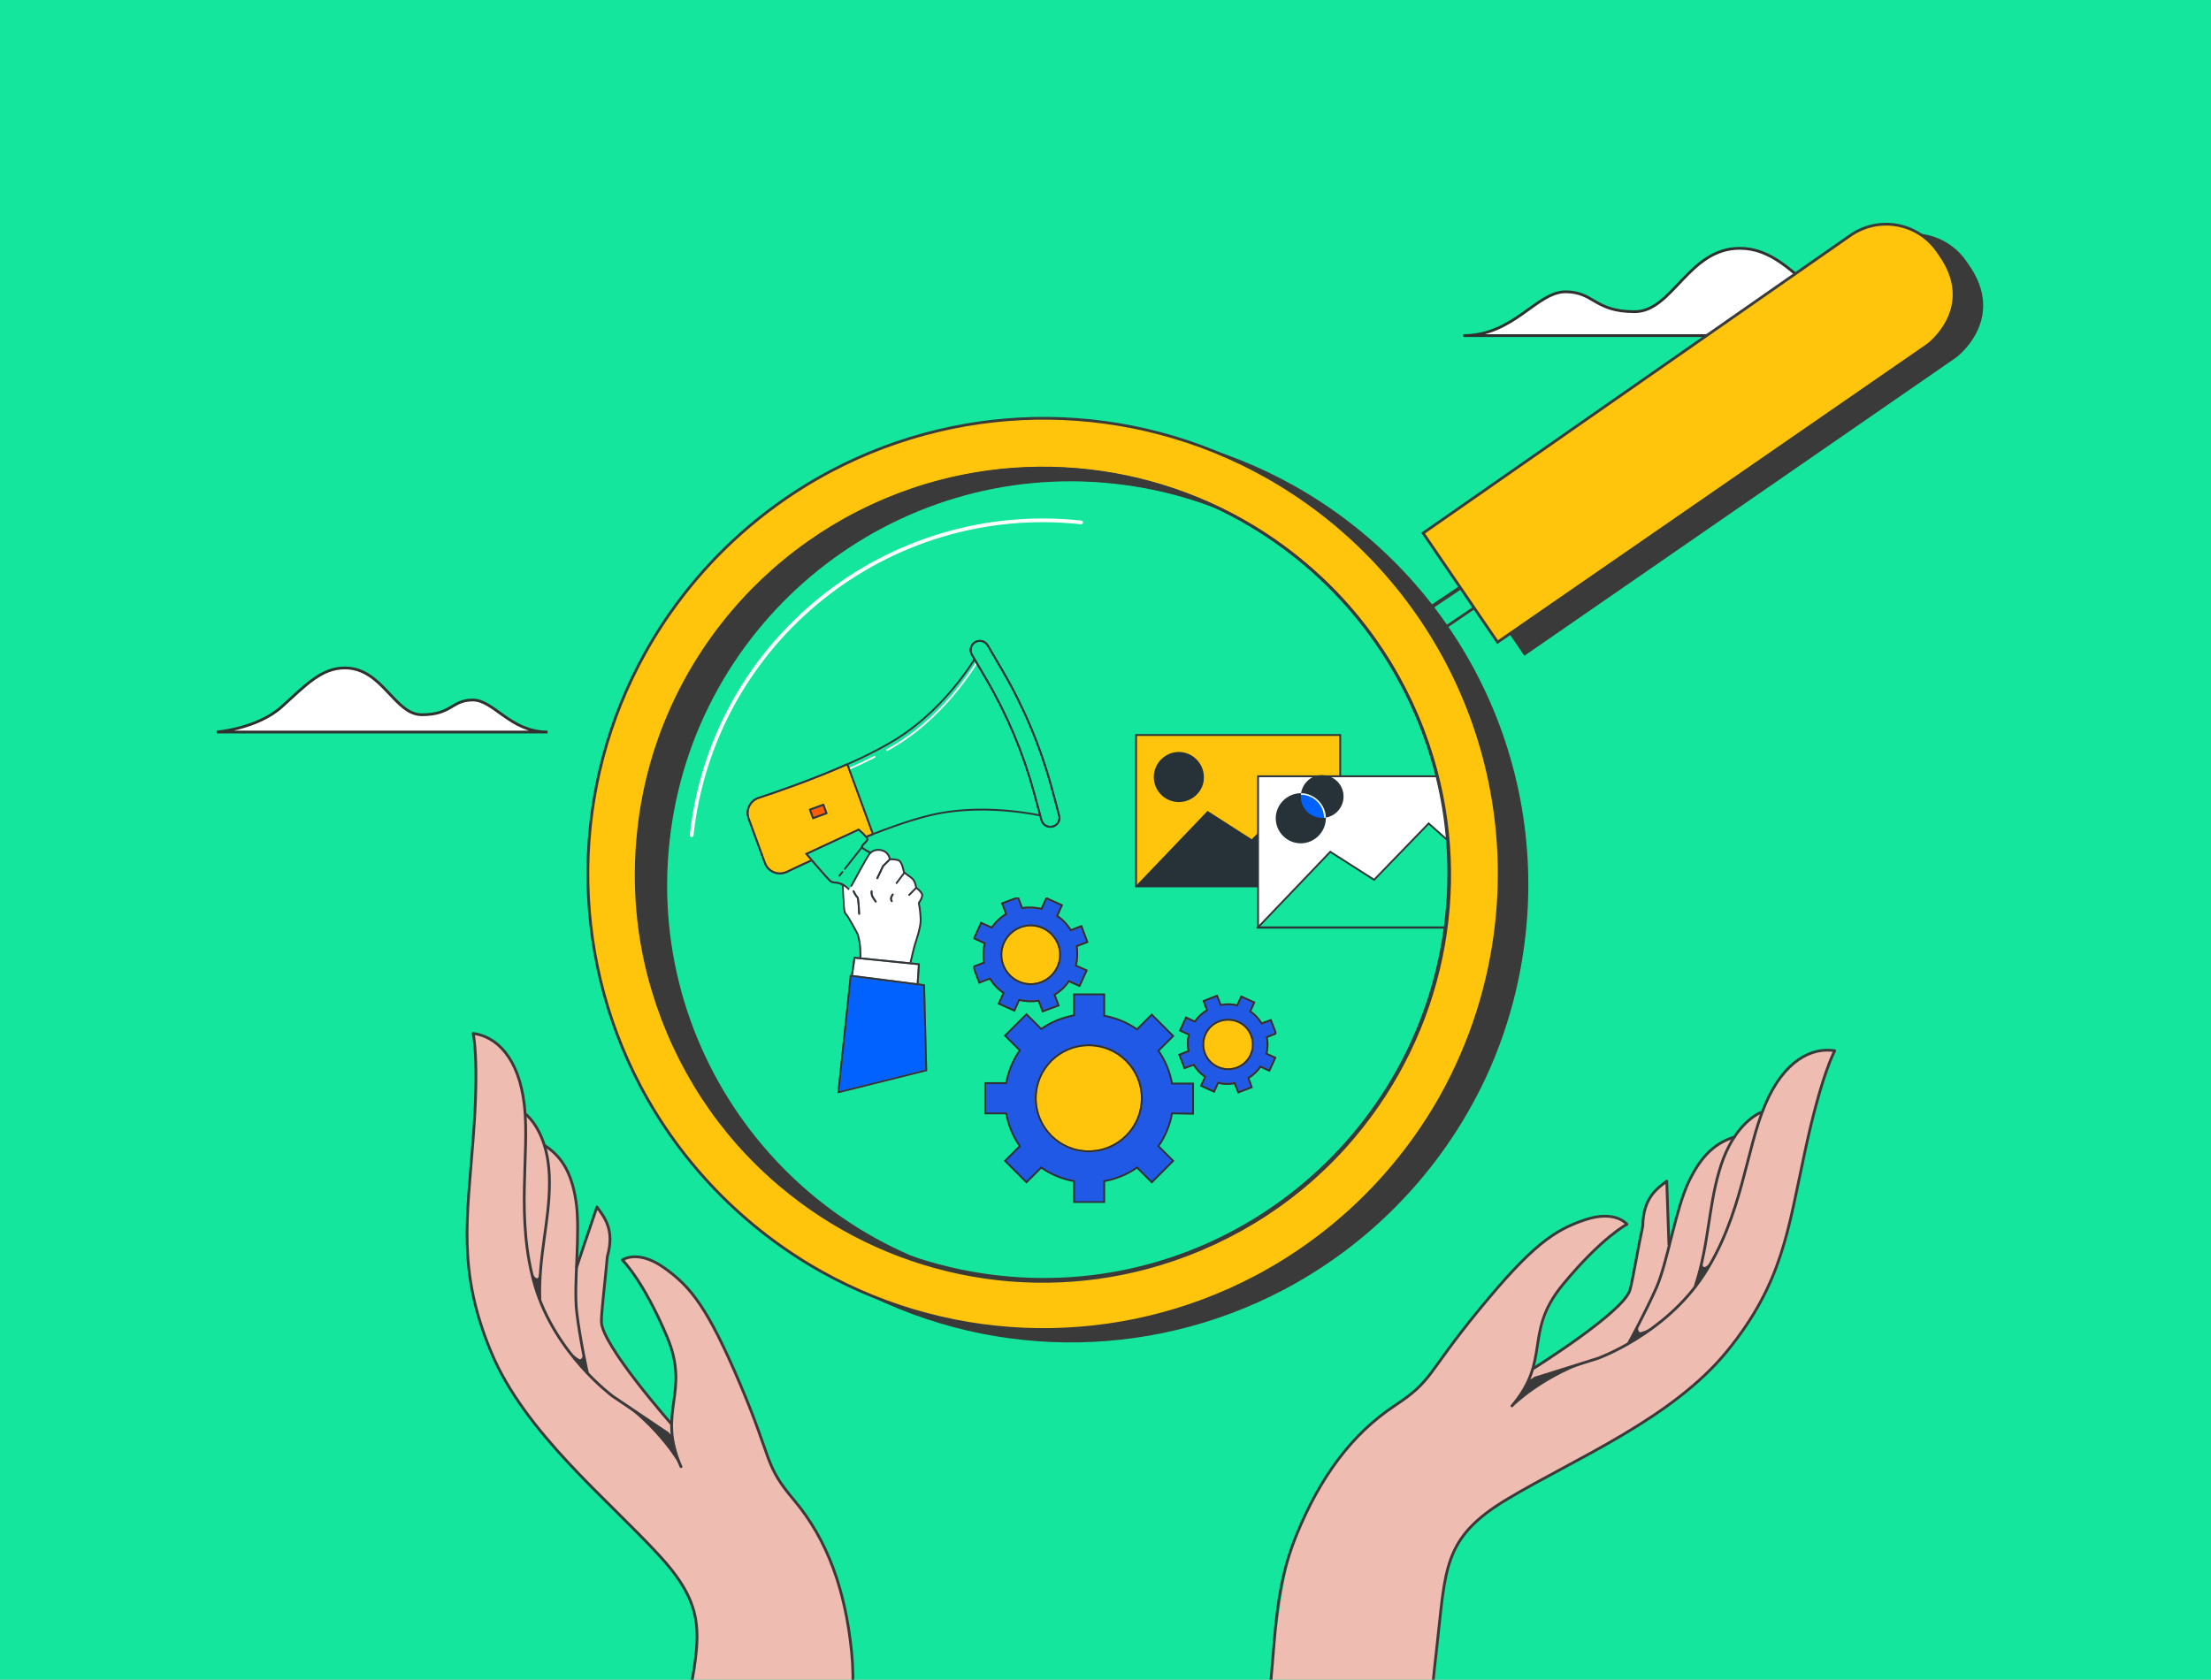 <?xml version="1.0" encoding="UTF-8"?>
<svg id="Calque_1" data-name="Calque 1" xmlns="http://www.w3.org/2000/svg" xmlns:xlink="http://www.w3.org/1999/xlink" viewBox="0 0 600 455.9">
  <rect x="0" y="0" width="600" height="455.9" fill="#808080" stroke="none"/>
  <defs>
    <style>
      .cls-1, .cls-2, .cls-3, .cls-4, .cls-5, .cls-6, .cls-7, .cls-8, .cls-9, .cls-10 {
        fill: none;
      }

      .cls-11, .cls-12, .cls-13, .cls-14 {
        fill: #15e69d;
      }

      .cls-2, .cls-3, .cls-15, .cls-8, .cls-16 {
        stroke: #3a3a3a;
      }

      .cls-2, .cls-3, .cls-16, .cls-17 {
        stroke-width: .75px;
      }

      .cls-2, .cls-15, .cls-6, .cls-8, .cls-16, .cls-10, .cls-17 {
        stroke-miterlimit: 10;
      }

      .cls-3, .cls-4, .cls-5, .cls-9 {
        stroke-linejoin: round;
      }

      .cls-3, .cls-4, .cls-5, .cls-9, .cls-10 {
        stroke-linecap: round;
      }

      .cls-18 {
        fill: #0162ff;
      }

      .cls-18, .cls-12, .cls-4, .cls-7, .cls-9, .cls-19, .cls-20, .cls-21, .cls-14 {
        stroke-width: .5px;
      }

      .cls-18, .cls-12, .cls-7, .cls-22, .cls-23, .cls-19, .cls-20, .cls-21, .cls-24 {
        stroke: #707070;
      }

      .cls-18, .cls-12, .cls-7, .cls-19, .cls-20, .cls-21, .cls-14 {
        stroke-miterlimit: 4;
      }

      .cls-25, .cls-4, .cls-5, .cls-26, .cls-13 {
        stroke: #2e353a;
      }

      .cls-25, .cls-6, .cls-26, .cls-23, .cls-13, .cls-24 {
        stroke-width: .5px;
      }

      .cls-25, .cls-23, .cls-16, .cls-19 {
        fill: #ffc50d;
      }

      .cls-5, .cls-22 {
        stroke-width: .5px;
      }

      .cls-15, .cls-27 {
        fill: #3a3a3a;
      }

      .cls-6, .cls-17 {
        stroke: #303031;
      }

      .cls-26, .cls-28, .cls-17, .cls-21 {
        fill: #fff;
      }

      .cls-29 {
        fill: #263238;
      }

      .cls-30, .cls-24 {
        fill: #2059e5;
      }

      .cls-9, .cls-10 {
        stroke: #fff;
      }

      .cls-31 {
        clip-path: url(#clippath-1);
      }

      .cls-22 {
        fill: #fe5c02;
        stroke-miterlimit: 4;
      }

      .cls-20 {
        fill: #2e353a;
      }

      .cls-32 {
        fill: #0062ff;
      }

      .cls-33 {
        clip-path: url(#clippath);
      }

      .cls-34 {
        fill: #efbcb1;
      }

      .cls-14 {
        stroke: #253238;
      }
    </style>
    <clipPath id="clippath">
      <rect class="cls-1" x="264.16" y="243.6" width="82.2" height="82.9"/>
    </clipPath>
    <clipPath id="clippath-1">
      <rect class="cls-1" x="207.31" y="179.67" width="82.41" height="110.12" transform="translate(-49.41 67.09) rotate(-14)"/>
    </clipPath>
  </defs>
  <path id="Tracé_87358" data-name="Tracé 87358" class="cls-11" d="M606.03,459.74H-5.08V-3.56h611.2l-.09,463.3Z"/>
  <path id="Tracé_134935" data-name="Tracé 134935" class="cls-17" d="M397.1,91.1h122.2s-15.1-1.2-24-9.4-14.7-14.3-23.2-14.3c-13.9,0-18.2,17.2-28.5,17.2-11,0-11-5.4-18.8-5.4-7.9.1-14,11.9-27.7,11.9Z"/>
  <path id="Tracé_134934" data-name="Tracé 134934" class="cls-17" d="M148.6,198.7H58.8s11.1-.9,17.7-6.9,10.8-10.5,17.1-10.5c10.2,0,13.4,12.7,20.9,12.7,8.1,0,8.1-4,13.8-4s10.2,8.7,20.3,8.7Z"/>
  <g>
    <path id="Tracé_87372" data-name="Tracé 87372" class="cls-34" d="M211.9,568.6l13.4-74s7.1-34.8,5.8-45.4c-2.1-17.8-4.9-24.8-8.1-31-4.3-8.4-12.5-16.1-14.1-21.3-2.7-8.8-9.3-24.5-13.1-32.6-3.8-8-7.9-13.7-12.6-18-4.8-4.4-10.9-6.5-14.3-4.3,2.8,3.2,3.7,4.7,5.1,6.9s7.9,14.6,8.6,18.9c1.6,7.1-.5,18.7-.5,18.7,0,0-6.2-7.2-8.8-10.4-2.5-3.2-10-14.4-10.2-16.9,0-3.1.8-10.6,1.6-18.1.2-2.2,2.9-6.1-2.8-13.5-1.4,4.6-3.6,10.4-5.5,16.3.3-8,.4-20.3-2-24.8s-4.6-6.6-6.7-8.2c-.7-3.4-2.9-6.2-5.2-8.5,0,0-.3-8.3-3.8-13.9s-7.2-7.8-10.5-7.8c.9,7.7,1.1,15.5.4,23.3-1.1,13.2-2.1,24.8-2.1,31.4,0,7.4,1.2,14.6,3.1,21.8,2,7,5.7,16.9,13.7,27.3,7.2,9.4,24.8,27.1,24.8,27.1,0,0,10.2,9.8,15,15.9,4.7,6.1,5.6,9.8,6.1,17s-2.3,18.2-3.6,24.2l-15.3,75.2,41.6,24.7Z"/>
    <path id="Tracé_133371" data-name="Tracé 133371" class="cls-3" d="M211.9,568.6s10.4-55.4,13.3-73c2.9-17.6,7.6-30.3,5.9-47.2-1.7-16.9-6.6-30.5-15.6-41.2-8.2-9.7-5.7-10.4-14.6-31.4-8.9-21-13.5-26.6-20.7-31.7s-11.3-2.1-11.3-2.1c0,0,5.6,5.4,12.1,20.8s-2.9,20.2,3.8,35.3"/>
    <path id="Tracé_133372" data-name="Tracé 133372" class="cls-3" d="M181.3,389.1l-15-10.1s-15.6-11.4-21.1-29.9c-5.4-18.4-1.4-36-2.9-49.1s-7.7-18.7-13.9-19.5c0,0,1.7,7,0,28.6-1.6,21.6-4.3,35.7,4.8,57.7s31.6,40,45.7,55.4c14.2,15.4,10.7,23,6.9,45.1s-15.4,76.2-15.4,76.2"/>
    <path id="Tracé_133373" data-name="Tracé 133373" class="cls-3" d="M142.9,302.6c2.3,2.2,6.3,7.6,6.2,18.6,0,10.4-3,19.8-2.6,31.4"/>
    <path id="Tracé_133375" data-name="Tracé 133375" class="cls-27" d="M184.6,398s-5.5-10.4-18.3-19l15.2,10c.5.2.8.6,1,.9.3.9,1.9,7.2,1.8,7.1l.3,1"/>
    <path id="Tracé_133378" data-name="Tracé 133378" class="cls-27" d="M144.3,345s.4,1.5,1.2,1.9.9-1.3.9-1.3l.1,2.4-.2,4c-.3-.4-.4-1.2-.6-1.6-.5-1.4-.9-2.9-1.2-4.3l-.2-1.1Z"/>
    <path id="Tracé_133378-2" data-name="Tracé 133378" class="cls-27" d="M154.9,367.2s1.5,1.3,2.3,1.7c.8.4,1.2-1.7,1.2-1.7l.4,2.4.5,3.1c-.3-.4-1.1-.9-1.3-1.4-.8-.9-1.4-1.5-2.4-2.9l-.7-1.2Z"/>
    <path class="cls-3" d="M159.4,372.6s-2-8.9-2.9-16.5,1.1-21.6-.2-30.1-4.4-12.4-8.5-15.1"/>
    <path class="cls-3" d="M182.2,386.5s-19-21.5-19-27.8c0-2.9,1-10.6,1.6-17.6,2.2-7.6-1.1-11-2.8-13.5-1.7,4.9-5.5,16.3-5.5,16.3"/>
  </g>
  <g>
    <path id="Tracé_87372-2" data-name="Tracé 87372" class="cls-34" d="M336.1,537.5l8.1-74.8s3.1-35.4,7.3-45.2c7.1-16.5,11.8-22.3,16.6-27.4,6.5-6.9,16.6-11.9,19.6-16.4,5.1-7.7,15.9-20.9,21.8-27.5s11.4-10.9,17.2-13.7c5.8-2.9,12.3-3.2,15-.1-3.6,2.3-4.8,3.4-6.9,5.2s-11.7,11.7-13.6,15.7c-3.5,6.4-4.9,18.1-4.9,18.1,0,0,8-5.1,11.4-7.5s13.7-11,14.6-13.3c.9-2.9,2.3-10.4,3.6-17.8.4-2.2-1.1-6.7,6.5-12.2,0,4.8.6,11,.6,17.2,2-7.8,5.4-19.6,9-23.2,3.6-3.7,6.3-5,8.8-5.9,1.7-3,4.5-5.2,7.4-6.7,0,0,2.7-7.9,7.6-12.3s9.1-5.4,12.3-4.5c-3.1,7.1-5.4,14.6-7,22.2-2.7,13-5,24.3-6.8,30.7-2.1,7.1-5.3,13.7-9.1,20-3.9,6.2-10.3,14.5-20.9,22.3-9.6,7-31.4,19-31.4,19,0,0-12.6,6.5-18.9,11s-8.2,7.8-10.7,14.6c-2.5,6.8-2.9,18.1-3.4,24.2l-6.7,76.4-47.1,11.9Z"/>
    <path id="Tracé_133371-2" data-name="Tracé 133371" class="cls-3" d="M336.1,537.5s5.8-56.1,8-73.8,1.3-31.3,7.7-47,15-27.4,26.6-35.1c10.6-7,8.4-8.3,22.9-26s20.5-21.7,28.8-24.5,11.4,1.2,11.4,1.2c0,0-6.9,3.6-17.5,16.5-10.6,13-3,20.2-13.7,32.8"/>
    <path id="Tracé_133372-2" data-name="Tracé 133372" class="cls-3" d="M416.4,374.1l17.2-5.4s18.2-6.5,28.7-22.6,11.5-34.1,16.7-46.2c5.1-12.1,12.7-15.7,18.9-14.7,0,0-3.6,6.3-8.1,27.4-4.6,21.2-6,35.5-21,54s-41.6,29.4-59.6,40.2c-18,10.7-16.8,19-19.4,41.3s-6.8,77.5-6.8,77.5"/>
    <path id="Tracé_133373-2" data-name="Tracé 133373" class="cls-3" d="M477.7,302c-2.9,1.4-8.2,5.5-11.2,16-2.9,10-2.8,19.8-6.4,30.9"/>
    <path id="Tracé_133375-2" data-name="Tracé 133375" class="cls-27" d="M410.7,381.7s8.3-8.4,23-13l-17.4,5.3c-.6.1-.9.3-1.2.6-.6.8-3.8,6.3-3.8,6.3,0-.1-.6.8-.6.8"/>
    <path id="Tracé_133378-3" data-name="Tracé 133378" class="cls-27" d="M464.3,342.4s-.8,1.3-1.7,1.5c-.9.1-.5-1.5-.5-1.5l-.7,2.3-1,3.9c.4-.3.7-1,1-1.4.9-1.2,1.7-2.5,2.4-3.8l.5-1Z"/>
    <path id="Tracé_133378-4" data-name="Tracé 133378" class="cls-27" d="M447.9,360.6s-1.8.8-2.7,1c-.9.1-.7-2-.7-2l-1,2.1-1.4,2.8c.4-.3,1.3-.6,1.6-1,1.1-.7,1.8-1,3.1-2.1l1.1-.8Z"/>
    <path class="cls-3" d="M442,364.5s4.4-8,7.5-15c3.1-7.1,5.1-21,8.8-28.8,3.7-7.7,7.7-10.6,12.4-12.1"/>
    <path class="cls-3" d="M416.2,371.4s24.3-15.2,26.1-21.2c.8-2.7,2-10.5,3.5-17.4.1-7.9,4.1-10.3,6.5-12.2.2,5.2.6,17.2.6,17.2"/>
  </g>
  <g id="Groupe_136563" data-name="Groupe 136563">
    <g class="cls-33">
      <g id="Groupe_136562" data-name="Groupe 136562">
        <path id="Tracé_180923" data-name="Tracé 180923" class="cls-30" d="M323.76,302.3v-8.2h-5.7c-.6-3.2-1.8-6.2-3.7-8.9l4-4-5.8-5.8-4,4c-2.7-1.9-5.7-3.1-8.9-3.7v-5.8h-8.2v5.7c-3.2.6-6.2,1.8-8.9,3.7l-4-4-5.8,5.8,4,4c-1.9,2.7-3.1,5.7-3.7,8.9h-5.7v8.2h5.7c.6,3.2,1.8,6.2,3.7,8.9l-4,4,5.8,5.8,4-4c2.7,1.9,5.7,3.1,8.9,3.7v5.7h8.2v-5.7c3.2-.6,6.2-1.8,8.9-3.7l4,4,5.8-5.8-4-4c1.9-2.7,3.1-5.7,3.7-8.9l5.7.1Z"/>
        <path id="Tracé_180924" data-name="Tracé 180924" class="cls-6" d="M323.76,302.3v-8.2h-5.7c-.6-3.2-1.8-6.2-3.7-8.9l4-4-5.8-5.8-4,4c-2.7-1.9-5.7-3.1-8.9-3.7v-5.8h-8.2v5.7c-3.2.6-6.2,1.8-8.9,3.7l-4-4-5.8,5.8,4,4c-1.9,2.7-3.1,5.7-3.7,8.9h-5.7v8.2h5.7c.6,3.2,1.8,6.2,3.7,8.9l-4,4,5.8,5.8,4-4c2.7,1.9,5.7,3.1,8.9,3.7v5.7h8.2v-5.7c3.2-.6,6.2-1.8,8.9-3.7l4,4,5.8-5.8-4-4c1.9-2.7,3.1-5.7,3.7-8.9l5.7.1Z"/>
        <path id="Tracé_180925" data-name="Tracé 180925" class="cls-23" d="M281.06,298.1c0-8,6.5-14.4,14.4-14.4s14.4,6.5,14.4,14.4-6.5,14.4-14.4,14.4h0c-7.9.1-14.4-6.4-14.4-14.4h0"/>
        <circle id="Ellipse_217191" data-name="Ellipse 217191" class="cls-6" cx="295.46" cy="298.1" r="14.4"/>
        <path id="Tracé_180926" data-name="Tracé 180926" class="cls-24" d="M295.06,255.7l-1.6-4.3-2.9,1.1c-.9-1.5-2.2-2.9-3.7-3.9l1.3-2.9-4.2-1.9-1.3,2.9c-1.7-.4-3.6-.5-5.3-.2l-1.1-2.9-4.3,1.6,1.1,2.9c-1.5.9-2.9,2.2-3.9,3.7l-2.9-1.3-1.9,4.2,2.9,1.3c-.4,1.7-.5,3.6-.2,5.3l-2.9,1.1,1.6,4.3,2.9-1.1c.9,1.5,2.2,2.9,3.7,3.9l-1.3,2.9,4.2,1.9,1.3-2.9c1.7.4,3.6.5,5.3.2l1.1,2.9,4.3-1.6-1.1-2.9c1.5-.9,2.9-2.2,3.9-3.7l2.9,1.3,1.9-4.2-2.9-1.3c.4-1.7.5-3.6.2-5.3l2.9-1.1Z"/>
        <path id="Tracé_180927" data-name="Tracé 180927" class="cls-6" d="M295.06,255.7l-1.6-4.3-2.9,1.1c-.9-1.5-2.2-2.9-3.7-3.9l1.3-2.9-4.2-1.9-1.3,2.9c-1.7-.4-3.6-.5-5.3-.2l-1.1-2.9-4.3,1.6,1.1,2.9c-1.5.9-2.9,2.2-3.9,3.7l-2.9-1.3-1.9,4.2,2.9,1.3c-.4,1.7-.5,3.6-.2,5.3l-2.9,1.1,1.6,4.3,2.9-1.1c.9,1.5,2.2,2.9,3.7,3.9l-1.3,2.9,4.2,1.9,1.3-2.9c1.7.4,3.6.5,5.3.2l1.1,2.9,4.3-1.6-1.1-2.9c1.5-.9,2.9-2.2,3.9-3.7l2.9,1.3,1.9-4.2-2.9-1.3c.4-1.7.5-3.6.2-5.3l2.9-1.1Z"/>
        <path id="Tracé_180928" data-name="Tracé 180928" class="cls-23" d="M272.26,262c-1.6-4.1.5-8.7,4.6-10.3s8.7.5,10.3,4.6c1.6,4.1-.5,8.7-4.6,10.3h0c-4.1,1.6-8.7-.5-10.3-4.6"/>
        <path id="Tracé_180929" data-name="Tracé 180929" class="cls-6" d="M272.26,262c-1.6-4.1.5-8.7,4.6-10.3s8.7.5,10.3,4.6c1.6,4.1-.5,8.7-4.6,10.3h0c-4.1,1.6-8.7-.5-10.3-4.6Z"/>
        <path id="Tracé_180930" data-name="Tracé 180930" class="cls-24" d="M346.26,280.5l-1.4-3.6-2.5.9c-.8-1.3-1.8-2.4-3.1-3.3l1.1-2.4-3.5-1.6-1.1,2.4c-1.5-.4-3-.4-4.5-.1l-1-2.5-3.6,1.4.9,2.5c-1.3.8-2.4,1.8-3.3,3.1l-2.4-1.1-1.6,3.5,2.4,1.1c-.4,1.5-.4,3-.1,4.5l-2.5,1,1.4,3.6,2.5-.9c.8,1.3,1.8,2.4,3.1,3.3l-1.1,2.4,3.5,1.6,1.1-2.4c1.5.4,3,.4,4.5.1l1,2.5,3.6-1.4-.9-2.5c1.3-.8,2.4-1.8,3.3-3.1l2.4,1.1,1.6-3.5-2.4-1.1c.4-1.5.4-3,.1-4.5l2.5-1Z"/>
        <path id="Tracé_180931" data-name="Tracé 180931" class="cls-6" d="M346.26,280.5l-1.4-3.6-2.5.9c-.8-1.3-1.8-2.4-3.1-3.3l1.1-2.4-3.5-1.6-1.1,2.4c-1.5-.4-3-.4-4.5-.1l-1-2.5-3.6,1.4.9,2.5c-1.3.8-2.4,1.8-3.3,3.1l-2.4-1.1-1.6,3.5,2.4,1.1c-.4,1.5-.4,3-.1,4.5l-2.5,1,1.4,3.6,2.5-.9c.8,1.3,1.8,2.4,3.1,3.3l-1.1,2.4,3.5,1.6,1.1-2.4c1.5.4,3,.4,4.5.1l1,2.5,3.6-1.4-.9-2.5c1.3-.8,2.4-1.8,3.3-3.1l2.4,1.1,1.6-3.5-2.4-1.1c.4-1.5.4-3,.1-4.5l2.5-1Z"/>
        <path id="Tracé_180932" data-name="Tracé 180932" class="cls-23" d="M326.96,285.9c-1.3-3.5.4-7.4,3.9-8.7s7.4.4,8.7,3.9-.4,7.4-3.9,8.7h0c-3.5,1.3-7.4-.5-8.7-3.9"/>
        <path id="Tracé_180933" data-name="Tracé 180933" class="cls-6" d="M326.96,285.9c-1.3-3.5.4-7.4,3.9-8.7s7.4.4,8.7,3.9-.4,7.4-3.9,8.7h0c-3.5,1.3-7.4-.5-8.7-3.9Z"/>
      </g>
    </g>
  </g>
  <g>
    <rect id="Rectangle_2445" data-name="Rectangle 2445" class="cls-25" x="308.3" y="199.5" width="55.4" height="41.1"/>
    <path id="Tracé_111251" data-name="Tracé 111251" class="cls-29" d="M363.7,220.5l-9.1-8.1-14.9,15.4-12-7.7-19.7,20.6h55.7v-20.2Z"/>
    <path id="Tracé_111253" data-name="Tracé 111253" class="cls-29" d="M326.3,210.8c0,3.5-2.8,6.3-6.3,6.3s-6.3-2.8-6.3-6.3,2.8-6.3,6.3-6.3h0c3.4,0,6.3,2.8,6.3,6.3Z"/>
    <path id="Tracé_111254" data-name="Tracé 111254" class="cls-29" d="M319.9,217.7c-3.8,0-6.8-3.1-6.8-6.8s3.1-6.8,6.8-6.8,6.8,3.1,6.8,6.8c.1,3.7-3,6.8-6.8,6.8h0ZM319.9,205c-3.2,0-5.8,2.6-5.8,5.8s2.6,5.8,5.8,5.8,5.8-2.6,5.8-5.8c.1-3.2-2.5-5.8-5.8-5.8h0Z"/>
    <rect id="Rectangle_2446" data-name="Rectangle 2446" class="cls-26" x="341.4" y="210.7" width="55.4" height="41.1"/>
    <path id="Tracé_111256" data-name="Tracé 111256" class="cls-13" d="M396.8,231.6l-9.1-8.1-14.8,15.3-11.9-7.6-19.6,20.5h55.4v-20.1Z"/>
    <circle id="Ellipse_374" data-name="Ellipse 374" class="cls-32" cx="353" cy="222" r="6.3"/>
    <path id="Tracé_111258" data-name="Tracé 111258" class="cls-29" d="M353,228.9c-3.8,0-6.8-3.1-6.8-6.8s3.1-6.8,6.8-6.8,6.8,3.1,6.8,6.8-3.1,6.8-6.8,6.8h0ZM353,216.2c0,3.2,2.6,5.8,5.8,5.8s5.8-2.6,5.8-5.8-2.6-5.8-5.8-5.8c-3.2-.1-5.8,2.6-5.8,5.8h0Z"/>
  </g>
  <g>
    <g>
      <path id="Soustraction_2" data-name="Soustraction 2" class="cls-15" d="M398.6,300.4c-11.7,20.9-29.2,38-50.4,49.2-37,19.5-81.3,19-117.8-1.4-20.9-11.7-38-29.2-49.2-50.4-19.5-37-19-81.3,1.4-117.8,11.7-20.9,29.2-38,50.4-49.2,37-19.5,81.3-19,117.8,1.4,20.9,11.7,38,29.2,49.2,50.4,11.5,21.8,16.2,46.5,13.5,71-1.8,16.5-6.8,32.4-14.9,46.8ZM184.7,272.1c6.2,20.5,18.1,38.8,34.5,52.6,28.5,24.1,67.2,32.2,102.9,21.4,20.5-6.2,38.8-18.1,52.6-34.5,24.1-28.5,32.2-67.2,21.4-102.9-6.2-20.5-18.1-38.8-34.5-52.6-28.5-24.1-67.2-32.2-102.9-21.4-20.5,6.2-38.7,18.1-52.6,34.5-14.2,16.8-23.1,37.4-25.4,59.3-1.6,14.7-.3,29.5,4,43.6Z"/>
      <line id="Ligne_1247" data-name="Ligne 1247" class="cls-2" x1="392.5" y1="170.1" x2="403.7" y2="162.5"/>
      <path id="Tracé_133854" data-name="Tracé 133854" class="cls-15" d="M530.6,96.6l-116.8,80.7-20.2-29.6,115.8-80.7c7.6-5.4,18.1-3.7,23.6,3.9.2.3.4.6.7,1,10.5,14.6-3.1,24.7-3.1,24.7Z"/>
      <path id="Tracé_133855" data-name="Tracé 133855" class="cls-8" d="M302.5,130.8c-60.4-6.6-114.7,37.1-121.3,97.5s37.1,114.7,97.5,121.3c60.4,6.6,114.7-37.1,121.3-97.5,6.5-60.4-37.1-114.7-97.5-121.3h0Z"/>
    </g>
    <g>
      <path id="Soustraction_2-2" data-name="Soustraction 2" class="cls-16" d="M391.2,297.4c-11.7,20.9-29.2,38-50.4,49.2-37,19.5-81.3,19-117.8-1.4-20.9-11.7-38-29.2-49.2-50.4-19.5-37-19-81.3,1.4-117.8,11.7-20.9,29.2-38,50.4-49.2,37-19.5,81.3-19,117.8,1.4,20.9,11.7,38,29.2,49.2,50.4,11.5,21.8,16.2,46.5,13.5,71-1.8,16.5-6.9,32.4-14.9,46.8ZM177.3,269.1c6.2,20.5,18.1,38.8,34.5,52.6,28.5,24.1,67.2,32.2,102.9,21.4,20.5-6.2,38.8-18.1,52.6-34.5,24.1-28.5,32.2-67.2,21.4-102.9-6.2-20.5-18.1-38.8-34.5-52.6-28.5-24.1-67.2-32.1-102.9-21.4-20.5,6.2-38.7,18.1-52.6,34.5-14.2,16.8-23.1,37.4-25.4,59.3-1.6,14.6-.3,29.5,4,43.6Z"/>
      <line id="Ligne_1247-2" data-name="Ligne 1247" class="cls-8" x1="385.1" y1="167" x2="396.3" y2="159.5"/>
      <path id="Tracé_133854-2" data-name="Tracé 133854" class="cls-16" d="M523.2,93.6l-116.8,80.7-20.2-29.6,115.8-80.7c7.6-5.4,18.1-3.7,23.6,3.9.2.3.4.6.7,1,10.5,14.6-3.1,24.7-3.1,24.7Z"/>
      <path id="Tracé_133855-2" data-name="Tracé 133855" class="cls-2" d="M295,127.8c-60.4-6.6-114.7,37.1-121.3,97.5s37.1,114.7,97.5,121.3,114.7-37.1,121.3-97.5c6.6-60.4-37-114.7-97.5-121.3h0Z"/>
      <path id="Tracé_133863" data-name="Tracé 133863" class="cls-10" d="M293.4,141.8c-52.6-5.7-100,32.3-105.7,84.9h0"/>
    </g>
  </g>
  <g id="Groupe_136557" data-name="Groupe 136557">
    <g class="cls-31">
      <g id="Groupe_136556" data-name="Groupe 136556">
        <path id="Tracé_180885" data-name="Tracé 180885" class="cls-7" d="M225.4,234.56s3.22,5.36,3.37,5.96c.13.5.09,5.28.49,6.98"/>
        <path id="Tracé_180886" data-name="Tracé 180886" class="cls-4" d="M225.4,234.56s3.22,5.36,3.37,5.96c.13.5.09,5.28.49,6.98"/>
        <path id="Tracé_180887" data-name="Tracé 180887" class="cls-11" d="M203.15,222.17l4.42,12.06c.82,2.24,3.31,3.4,5.56,2.57,0,0,0,0,0,0,.13-.05.25-.1.37-.15,8.36-4.01,27.12-12.61,39.21-15.43,15.95-3.71,32.31.74,32.31.74l-1.95-7.2c-3.01-11.11-7.49-21.78-13.31-31.71l-3.84-6.56s-8.05,15.1-22.98,24.29c-11.23,6.92-28.98,13.15-37.06,15.8-2.27.74-3.51,3.18-2.77,5.45.02.05.03.1.05.15"/>
        <path id="Tracé_180888" data-name="Tracé 180888" class="cls-4" d="M203.15,222.17l4.42,12.06c.82,2.24,3.31,3.4,5.56,2.57,0,0,0,0,0,0,.13-.05.25-.1.37-.15,8.36-4.01,27.12-12.61,39.21-15.43,15.95-3.71,32.31.74,32.31.74l-1.95-7.2c-3.01-11.11-7.49-21.78-13.31-31.71l-3.84-6.56s-8.05,15.1-22.98,24.29c-11.23,6.92-28.98,13.15-37.06,15.8-2.27.74-3.51,3.18-2.77,5.45.02.05.03.1.05.15Z"/>
        <path id="Tracé_180889" data-name="Tracé 180889" class="cls-9" d="M266.44,178.14l-.2-.34s-8.05,15.1-22.97,24.31c-.8.5-1.65.99-2.52,1.46"/>
        <path id="Tracé_180890" data-name="Tracé 180890" class="cls-9" d="M237.31,205.42c-2.59,1.33-5.34,2.61-8.12,3.82"/>
        <path id="Tracé_180891" data-name="Tracé 180891" class="cls-14" d="M285.88,224.29c-.07.02-.14.04-.21.05-1.33.36-2.69-.42-3.05-1.74l-1.95-7.19c-2.95-10.9-7.34-21.36-13.05-31.1l-3.85-6.56c-.72-1.17-.36-2.71.81-3.43,1.17-.72,2.71-.36,3.43.81.02.03.04.07.06.1l3.84,6.56c5.93,10.13,10.49,20.99,13.56,32.32l1.95,7.19c.34,1.25-.33,2.55-1.54,2.99"/>
        <path id="Tracé_180892" data-name="Tracé 180892" class="cls-4" d="M285.88,224.29c-.07.02-.14.04-.21.05-1.33.36-2.69-.42-3.05-1.74l-1.95-7.19c-2.95-10.9-7.34-21.36-13.05-31.1l-3.85-6.56c-.72-1.17-.36-2.71.81-3.43,1.17-.72,2.71-.36,3.43.81.02.03.04.07.06.1l3.84,6.56c5.93,10.13,10.49,20.99,13.56,32.32l1.95,7.19c.34,1.25-.33,2.55-1.54,2.99Z"/>
        <path id="Tracé_180893" data-name="Tracé 180893" class="cls-19" d="M229.93,207.44c-9.13,4.05-18.71,7.38-24.04,9.13-2.27.73-3.52,3.17-2.79,5.44.02.06.04.11.06.16l4.42,12.06c.82,2.24,3.31,3.4,5.56,2.57,0,0,0,0,0,0,.13-.05.25-.1.37-.15,5.17-2.48,14.3-6.71,23.38-10.25l-6.95-18.96Z"/>
        <path id="Tracé_180894" data-name="Tracé 180894" class="cls-4" d="M229.93,207.44c-9.13,4.05-18.71,7.38-24.04,9.13-2.27.73-3.52,3.17-2.79,5.44.02.06.04.11.06.16l4.42,12.06c.82,2.24,3.31,3.4,5.56,2.57,0,0,0,0,0,0,.13-.05.25-.1.37-.15,5.17-2.48,14.3-6.71,23.38-10.25l-6.95-18.96Z"/>
        <path id="Tracé_180895" data-name="Tracé 180895" class="cls-12" d="M218.83,231.77s5.81,6.88,6.6,7.45c.37.22.8.33,1.24.33,1.15.07,2.24.54,3.08,1.32,3.79,3.49,13.5,12.39,13.95,12.69.56.36,1.76.5,2.25-.11s3.9-6.15,3.08-7.99c-.82-1.84-1.26-1.11-2.47-1.67-.97-.45-5.49-5.25-7.2-7.11-.42-.44-.55-1.09-.35-1.66l.65-1.86s-5.51-2.55-5.74-3.17,1.57-1.58,1.46-2.25-2.37-2.56-2.37-2.56l-14.17,6.59Z"/>
        <path id="Tracé_180896" data-name="Tracé 180896" class="cls-4" d="M218.83,231.77s5.81,6.88,6.6,7.45c.37.22.8.33,1.24.33,1.15.07,2.24.54,3.08,1.32,3.79,3.49,13.5,12.39,13.95,12.69.56.36,1.76.5,2.25-.11s3.9-6.15,3.08-7.99c-.82-1.84-1.26-1.11-2.47-1.67-.97-.45-5.49-5.25-7.2-7.11-.42-.44-.55-1.09-.35-1.66l.65-1.86s-5.51-2.55-5.74-3.17,1.57-1.58,1.46-2.25-2.37-2.56-2.37-2.56l-14.17,6.59Z"/>
        <path id="Tracé_180897" data-name="Tracé 180897" class="cls-20" d="M236.18,231.45l3.68.4c.12.01.21.12.19.24,0,.02,0,.04-.01.06l-.39,1-3.46-1.7Z"/>
        <path id="Tracé_180898" data-name="Tracé 180898" class="cls-4" d="M236.18,231.45l3.68.4c.12.01.21.12.19.24,0,.02,0,.04-.01.06l-.39,1-3.46-1.7Z"/>
        <line id="Ligne_1987" data-name="Ligne 1987" class="cls-4" x1="228.6" y1="236.69" x2="227.81" y2="237.68"/>
        <line id="Ligne_1988" data-name="Ligne 1988" class="cls-4" x1="233.9" y1="229.97" x2="229.27" y2="235.83"/>
        <rect id="Rectangle_3948" data-name="Rectangle 3948" class="cls-22" x="220.11" y="219.01" width="3.87" height="2.46" transform="translate(-62.24 89.88) rotate(-20.13)"/>
        <rect id="Rectangle_3949" data-name="Rectangle 3949" class="cls-5" x="220.11" y="219.01" width="3.87" height="2.46" transform="translate(-62.24 89.88) rotate(-20.13)"/>
        <path id="Tracé_180899" data-name="Tracé 180899" class="cls-28" d="M230.28,241.63c-.39-.4-.83-.77-1.3-1.08-.02.28-.02.57,0,.85,0,0,.13,2.63.26,4.29s.26,2.36.26,2.36c.66.57,3.05,5.09,3.27,5.56.4,1.33.64,2.71.71,4.1.1,1.65-.08,5.98-.08,5.98l12.96.85s1.43-6.42,1.82-7.77,1.7-4.92,1.68-7.1c-.05-1.54-.22-3.07-.51-4.58,0,0,1.25-1.67.84-2.51-.4-.63-.93-1.18-1.55-1.6,0,0-.22-1.72-1.03-2.46s-1.92-1.4-2.19-1.65-.47-3.13-1.79-3.42c-.7-.17-1.42-.24-2.14-.2-.15-1.01-.79-1.87-1.72-2.29-1.5-.57-3.1-.27-4.01,1.1s-4.7,8.39-4.7,8.39"/>
        <path id="Tracé_180900" data-name="Tracé 180900" class="cls-4" d="M229.25,247.48c.03.21.11.4.24.56.66.57,3.05,5.09,3.27,5.56.4,1.33.64,2.71.71,4.1.1,1.65-.08,5.98-.08,5.98l12.96.85s1.43-6.42,1.82-7.77,1.7-4.92,1.68-7.1c-.05-1.54-.22-3.07-.51-4.58,0,0,1.25-1.67.84-2.51-.4-.63-.93-1.18-1.55-1.6,0,0-.22-1.72-1.03-2.46s-1.92-1.4-2.19-1.65-.47-3.13-1.79-3.42c-.7-.17-1.42-.24-2.14-.2-.15-1.01-.79-1.87-1.72-2.29-1.5-.57-3.1-.27-4.01,1.1s-4.7,8.39-4.7,8.39"/>
        <path id="Tracé_180901" data-name="Tracé 180901" class="cls-21" d="M231.61,241.87s.66,1.4,1.03,1.62.51,4.58.51,4.58"/>
        <path id="Tracé_180902" data-name="Tracé 180902" class="cls-4" d="M231.61,241.87s.66,1.4,1.03,1.62.51,4.58.51,4.58"/>
        <path id="Tracé_180903" data-name="Tracé 180903" class="cls-21" d="M241.48,233.25l-1.84,1.82-1.58,3.32"/>
        <path id="Tracé_180904" data-name="Tracé 180904" class="cls-4" d="M241.48,233.25l-1.84,1.82-1.58,3.32"/>
        <line id="Ligne_1989" data-name="Ligne 1989" class="cls-4" x1="245.42" y1="236.87" x2="243.3" y2="239.69"/>
        <line id="Ligne_1990" data-name="Ligne 1990" class="cls-4" x1="248.64" y1="240.98" x2="246.72" y2="242.92"/>
        <path id="Tracé_180905" data-name="Tracé 180905" class="cls-21" d="M236.53,241.9c-.09.66.08,1.33.47,1.87l.66.98"/>
        <path id="Tracé_180906" data-name="Tracé 180906" class="cls-4" d="M236.53,241.9c-.09.66.08,1.33.47,1.87l.66.98"/>
        <path id="Tracé_180907" data-name="Tracé 180907" class="cls-21" d="M242.29,242.77s-.89,1.06-.27,1.85"/>
        <path id="Tracé_180908" data-name="Tracé 180908" class="cls-4" d="M242.29,242.77s-.89,1.06-.27,1.85"/>
        <path id="Tracé_180909" data-name="Tracé 180909" class="cls-21" d="M231.88,259.95l17.49,1.77-.53,8.06-17.88-3.32.92-6.51Z"/>
        <path id="Tracé_180910" data-name="Tracé 180910" class="cls-4" d="M231.88,259.95l17.49,1.77-.53,8.06-17.88-3.32.92-6.51Z"/>
        <path id="Tracé_180911" data-name="Tracé 180911" class="cls-18" d="M230.86,264.85l19.9,2.55.59,23.16-23.83,5.94,3.35-31.66Z"/>
        <path id="Tracé_180912" data-name="Tracé 180912" class="cls-4" d="M230.86,264.85l19.9,2.55.59,23.16-23.83,5.94,3.35-31.66Z"/>
      </g>
    </g>
  </g>
</svg>
